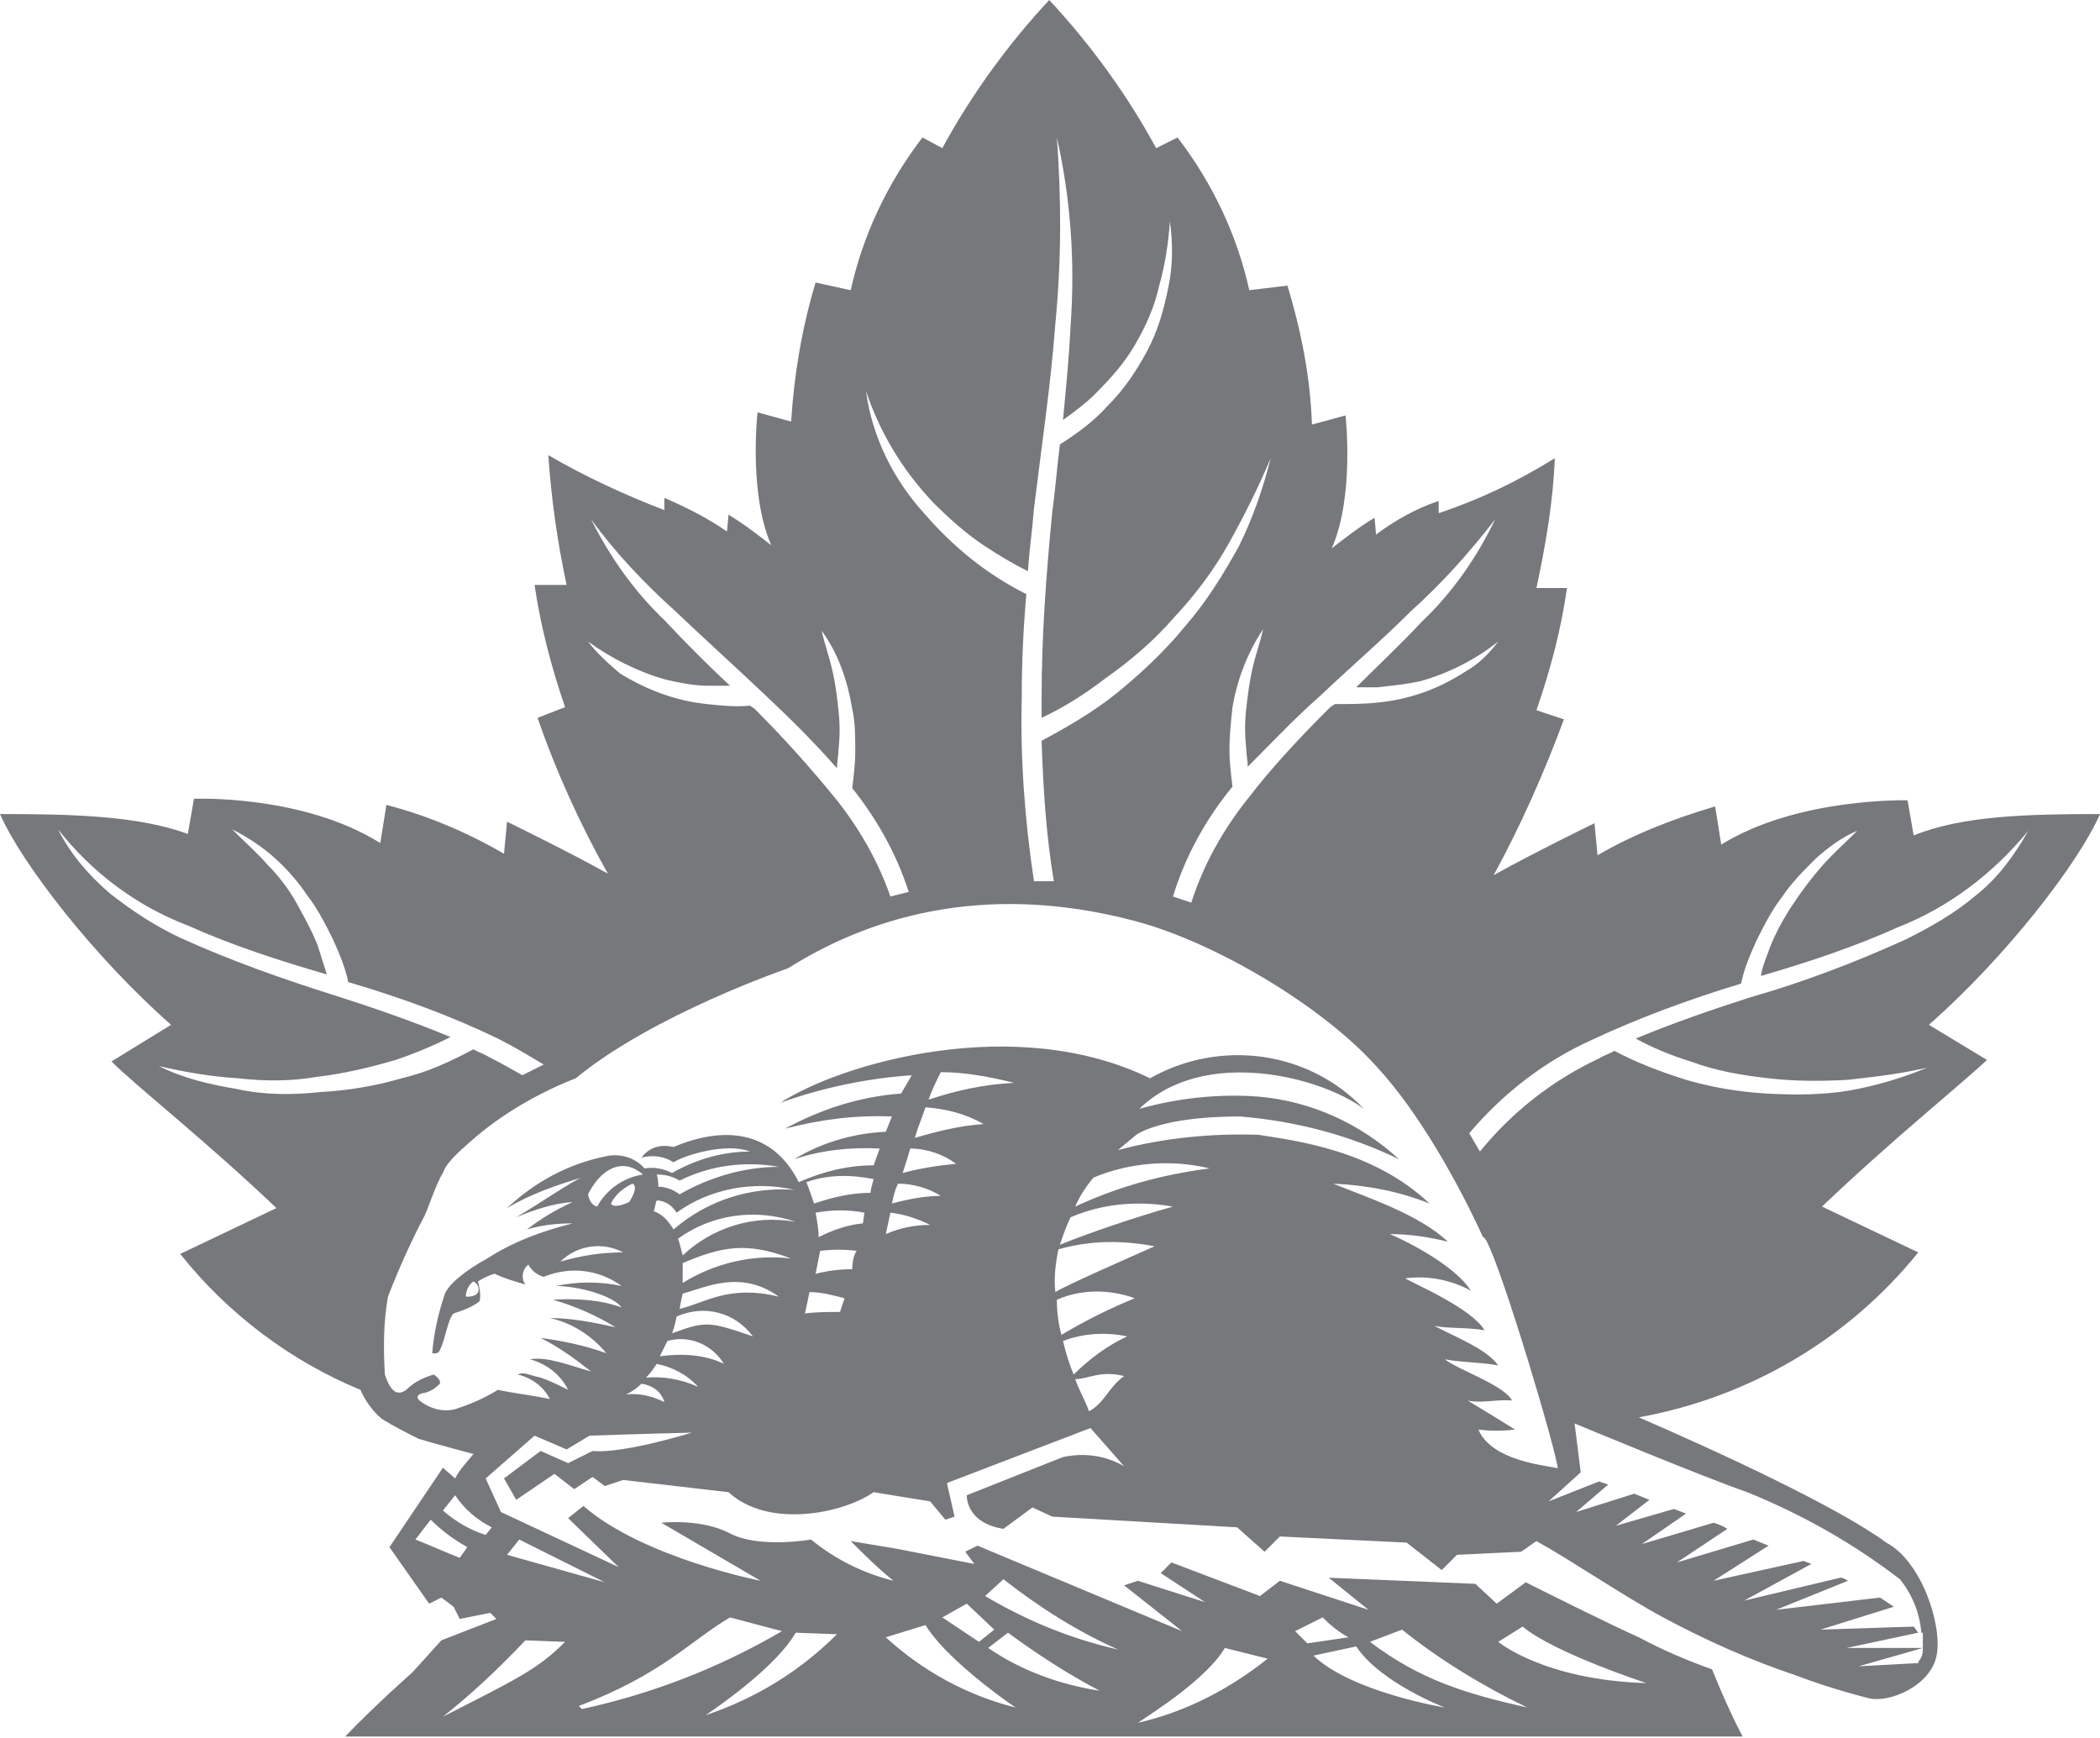 <svg enable-background="new 0 0 137.5 113.8" viewBox="0 0 137.5 113.8" xmlns="http://www.w3.org/2000/svg"><path d="m126.3 67.1c5.1-4.5 9.8-10.6 11.2-13.8-4.7 0-9 .1-12.2 1.4l-.4-2.3s-7.2-.2-12.2 2.9l-.4-2.5c-2.7.8-5.3 1.8-7.7 3.2l-.2-2.1s-4.1 2-6.6 3.4c1.8-3.3 3.3-6.7 4.6-10.2l-1.8-.6c.9-2.6 1.6-5.2 2-8h-2c.6-2.8 1.1-5.7 1.2-8.5-2.4 1.5-4.9 2.7-7.6 3.6v-.8c-1.5.5-2.9 1.3-4.1 2.2l-.1-1.1c-1 .6-1.9 1.3-2.8 2 1.5-3.4.9-8.7.9-8.7l-2.2.6c-.1-3.1-.7-6.1-1.6-9.1l-2.5.3c-.8-3.6-2.4-7-4.7-10l-1.4.7c-1.9-3.5-4.3-6.8-7-9.7-2.7 2.9-5.1 6.2-7 9.7l-1.3-.7c-2.3 3-3.9 6.4-4.7 10l-2.3-.5c-.9 3-1.4 6-1.6 9.1l-2.2-.6s-.6 5.3.9 8.7c-.9-.7-1.8-1.4-2.8-2l-.1 1.1c-1.3-.9-2.7-1.6-4.1-2.2v.8c-2.6-1-5.2-2.2-7.6-3.6.2 2.9.6 5.7 1.2 8.5h-2.1c.4 2.7 1.1 5.4 2 8l-1.8.7c1.2 3.5 2.8 7 4.6 10.2-2.5-1.4-6.6-3.4-6.6-3.4l-.2 2.1c-2.4-1.4-5-2.5-7.7-3.2l-.4 2.5c-5.1-3.2-12.2-2.9-12.2-2.9l-.4 2.3c-3.3-1.2-7.6-1.3-12.3-1.3 1.4 3.2 6.1 9.3 11.2 13.8l-3.9 2.4c1.6 1.6 6.3 5.3 10.8 9.6l-6.3 3c3.1 3.9 7.2 7 11.8 8.9.3.7.8 1.4 1.4 1.9.8.5 1.6.9 2.4 1.3.6.2 3.6 1 3.6 1-.4.5-.9 1-1.2 1.6l-.8-.7-3.5 5.2 2.6 3.7.8-.4.8.6.4.8 2-.4.4.4-3.6 1.4-1.9 2.1s-2.5 2.2-4.4 4.2h91.5c-1.1-2.1-2-4.4-2-4.4-1.7-.6-3.3-1.3-4.8-2.1-2-.9-5.4-2.6-7.4-3.6l-1.9 1.4-1.4-1.3-9.6-.4 2.6 2.1-5.8-1.9-1.3 1-5.8-2.2-.7.7 2.9 1.9-4.4-1.4-.9.3 3.8 3-13.4-5.6-.8.4.6.8-5.1-1-3-.5c.9.9 1.8 1.8 2.8 2.6-2-.5-3.8-1.4-5.4-2.7 0 0-3.4.6-5.3-.4s-4.5-.7-4.5-.7l6.5 3.8s-7.7-1.5-11.6-4.9l-1 .8 3.3 3.2-7.7-3.6-1-2.2 3.2-2.8 2.1.9 1.5-.9c2.7-.1 6.7-.2 6.7-.2s-4.5 1.4-6.5 1.2l-1.6.8-1.8-.8-2.4 1.8.8 1.4 2.5-1.7 1.3 1 1.2-.8.8.6 1.2-.4 6.9.8c2.6 2.4 7.5 1.4 9.5 0l3.7.6 1 1.2.6-.2-.5-2.2 9.4-3.6 2.2 2.5c-1.2-.7-2.6-.9-4-.6l-6.3 2.5s-.1 1.8 2.4 2.2l1.9-1.4 1.3.6 12.1.7 1.8 1.6 1-1 8.3.4 2.3 1.8 1-1 4.2-.2 1-.7c2.5 1.4 5.7 3.6 8.3 5 2.8 1.5 5.7 2.8 8.7 3.8 1.6.6 3.2 1.1 4.8 1.5 1.3.3 4-.8 4.4-2.8s-1-6.2-3.3-7.4c-3.1-2.3-11.1-6-16.2-8.2 7.2-1.3 13.7-5.1 18.3-10.8l-6.3-3c4.5-4.3 9.1-8 10.8-9.6zm-26.6 39.4c2 1.7 8.1 3.7 8.1 3.7-6.7-.2-9.7-2.7-9.7-2.7zm-7.9.2c2.5 2 5.3 3.7 8.2 5.1-4-.9-7-1.8-10.3-4.3zm2.8 5.1s-6.1-1-8.6-3.4l2.8-.6c1.6 2.4 5.8 4 5.8 4zm-8-5.9c.5.5 1.1 1 1.7 1.3l-2.7.4-.8-.8zm-6.4 2 2.8.7c-2.5 2-5.4 3.5-8.5 4.2 1.2-.8 4.5-2.9 5.7-4.9zm-14.5-4.5c2.3 1.8 4.8 3.4 7.5 4.6-3.1-.7-6-1.9-8.7-3.5zm6.3 7.3c-2.6-.4-5.1-1.3-7.3-2.8l1.3-1c1.9 1.4 3.9 2.7 6 3.8zm-8.7-5.7 1.8 1.7-1 .8-2.4-1.6zm-2.7 1.4c1.2 2 4.7 4.6 5.9 5.4-3.2-.8-6.1-2.4-8.5-4.6zm-5.8.6c-2.4 2.4-5.3 4.2-8.6 5.3 1.2-.8 4.7-3.3 5.9-5.4zm-7-1.1 3.4.9c-4.1 2.4-8.5 4.1-13.1 5.1l-.2-.2c5.5-2.1 7.2-4.2 9.9-5.8zm-13.8-5.1 5.6 2.8-6.4-1.8zm.4 6.6 2.6.1c-1.8 1.8-3.1 2.4-8 4.9 1.9-1.5 3.7-3.2 5.4-5zm52-61.8c2-1.9 4.1-3.7 6-5.6 2-1.8 3.8-3.8 5.5-6-1.2 2.5-2.8 4.8-4.8 6.7-1.4 1.5-2.9 2.9-4.3 4.3h1.4c.9-.1 1.9-.2 2.8-.4 1.8-.5 3.6-1.4 5.1-2.6-.6.8-1.3 1.5-2.2 2-1.7 1.1-3.6 1.8-5.7 2-.9.1-1.9.1-2.8.1l-.3.2c-1.9 1.9-3.8 3.9-5.4 6-1.6 2-2.9 4.3-3.7 6.8l-1.2-.4c.8-2.6 2.1-5 3.9-7.2-.1-.8-.2-1.6-.2-2.4 0-.9.1-1.9.2-2.8.3-1.8 1-3.6 2-5.1-.2.9-.5 1.7-.7 2.6s-.3 1.7-.4 2.6-.1 1.7 0 2.6c0 .4.1.8.1 1.2 1.6-1.6 3.1-3.2 4.7-4.6zm-25.3-12.7c1 1 2.1 2 3.3 2.8.9.6 1.9 1.2 2.9 1.7.1-1.4.3-2.8.4-4.1.5-4.1 1.1-8.1 1.4-12.1.4-4.1.4-8.1.1-12.2.9 4 1.2 8.1.9 12.3-.1 2.1-.3 4.1-.5 6.2.7-.5 1.5-1.1 2.1-1.7 1-1 1.9-2 2.6-3.2s1.3-2.5 1.6-3.9c.4-1.4.6-2.8.7-4.2.2 1.4.2 2.9-.1 4.3-.3 1.5-.7 2.9-1.4 4.2s-1.5 2.5-2.6 3.6c-.9 1-2 1.8-3.1 2.5-.2 1.5-.3 3-.5 4.4-.4 4.1-.7 8.1-.7 12.2v1.3c1.5-.7 2.9-1.6 4.2-2.6 1.7-1.2 3.2-2.5 4.5-4 1.4-1.5 2.6-3.1 3.6-4.9s1.9-3.6 2.7-5.5c-.5 2-1.2 4-2.1 5.8-1 1.8-2.1 3.6-3.5 5.2-1.3 1.6-2.9 3.1-4.5 4.4-1.5 1.2-3.2 2.2-4.9 3.1.1 3.1.3 6.2.8 9.2h-1.3c-.6-4-.9-8-.8-12 0-2.3.1-4.5.3-6.8-2.6-1.3-4.8-3.1-6.7-5.3-2-2.2-3.4-5-3.8-8 .9 2.7 2.4 5.2 4.4 7.3zm-22.6 9.1c1.5 1.1 3.3 2 5.1 2.5.9.2 1.8.4 2.8.4h1.4c-1.5-1.4-2.9-2.8-4.3-4.3-2-1.9-3.6-4.2-4.8-6.6 1.6 2.2 3.5 4.2 5.5 6 2 1.9 4 3.7 6 5.6 1.6 1.5 3.2 3.1 4.6 4.7 0-.4.1-.8.1-1.2.1-.9.1-1.7 0-2.6s-.2-1.8-.4-2.6c-.2-.9-.5-1.7-.7-2.6 1.1 1.5 1.7 3.3 2 5.1.2.9.2 1.8.2 2.8 0 .8-.1 1.6-.2 2.4 1.6 2 2.9 4.3 3.7 6.8-.4.1-.8.2-1.2.3-.8-2.3-2-4.4-3.5-6.3-1.7-2.1-3.5-4.1-5.4-6l-.3-.2c-.9.1-1.9 0-2.8-.1-2-.2-3.9-.9-5.7-2-.7-.6-1.5-1.3-2.1-2.1zm-23 29.3c-1.8-.3-3.5-.7-5.1-1.5 1.7.4 3.5.7 5.2.8 1.7.2 3.5.2 5.2-.1 1.7-.2 3.4-.6 5.1-1.1 1.2-.4 2.4-.9 3.6-1.5-2.4-1-5-1.9-7.5-2.7-3.5-1.1-6.9-2.3-10.2-3.8-1.7-.8-3.2-1.8-4.6-2.9-1.4-1.2-2.6-2.6-3.4-4.2 2.2 2.8 5.1 5 8.5 6.3 2.9 1.3 6 2.3 9.1 3.2-.2-.6-.4-1.3-.6-1.9-.4-1-.9-1.9-1.4-2.8s-1.2-1.8-1.9-2.5c-.7-.8-1.5-1.5-2.3-2.3 1 .5 1.9 1.1 2.7 1.8s1.6 1.6 2.2 2.5c.7.9 1.2 1.9 1.7 2.9.4.9.8 1.8 1 2.8 3.4 1 6.7 2.2 9.8 3.7 1 .5 2 1.1 3 1.7l-1.4.7c-.7-.4-1.4-.8-2.2-1.2-.3-.2-.7-.3-1-.5-1.5.8-3 1.5-4.7 1.9-1.7.5-3.5.8-5.3.9-1.9.2-3.7.2-5.5-.2zm14.6 30.7c-1-.4-1.9-.8-2.9-1.2l1-1.3c.7.7 1.5 1.3 2.4 1.8zm2.1-2-.4.5c-1-.3-2-.9-2.8-1.6l.8-1c.6.9 1.4 1.6 2.4 2.1zm8.8-8.7c.4-.2.7-.4 1-.7.7.1 1.3.5 1.5 1.2-.8-.4-1.7-.6-2.5-.5zm-.2-9.3c-1.4 0-2.7.2-4.1.6 1.1-1.1 2.8-1.3 4.1-.6zm-2.3-3.8c.8-1.6 2.2-2.5 3.6-1.3-1.3.2-2.4 1-3 2.1-.5-.1-.6-.8-.6-.8zm1.5.6c.3-.6.8-1 1.4-1.3 0 0 .5.1-.2 1.2-1.1.5-1.2.1-1.2.1zm2.3 11.4c.3-.3.5-.6.7-.9 1 .2 2 .7 2.7 1.5-1.1-.5-2.3-.7-3.4-.6zm.7-13.3c.5 0 1 .1 1.5.4 2-1 4.3-1.3 6.5-.9-2.3 0-4.6.7-6.5 1.8-.4-.3-.9-.5-1.4-.5 0-.2 0-.5-.1-.8zm1.3 2.5c2.2-1.6 5.1-2.1 7.7-1.5-2.9-.2-5.7.7-7.9 2.6-.3-.5-.7-1-1.3-1.2.1-.2.1-.5.2-.7.5 0 1 .3 1.3.8zm-1.1 9.4c.2-.4.5-1 .5-1 1.4-.4 2.9.2 3.7 1.5-1.2-.6-2.7-.7-4.2-.5zm.8-1.5s.2-.5.3-1.1c1.8-.8 3.8-.3 5 1.3-2.9-1-3.1-1-5.3-.2zm.5-1.6s.1-.6.2-1c1.5-.4 3.8-1.6 6.3.2-3.3-.8-4.8.4-6.5.8zm.2-1.7c0-.4 0-.9 0-1.3 2.6-1.1 4.2-1.4 7.1-.3-2.5-.3-5 .3-7.1 1.6zm0-1.8c-.1-.4-.2-.8-.3-1.1 2.2-1.6 5.1-2 7.7-1.1-2.8-.5-5.5.4-7.4 2.2zm10.3 3.7c-.8 0-1.6 0-2.3.1.1-.4.3-1.4.3-1.4.8 0 1.5.2 2.3.4-.1.3-.2.6-.3.9zm.8-2.8c-.8 0-1.6.1-2.4.3.1-.5.2-1 .3-1.5.8-.1 1.6-.1 2.4 0-.2.2-.3.8-.3 1.2zm.7-3c-1 .1-1.9.4-2.9.9 0-.5-.1-1.1-.2-1.6 1.1-.2 2.2-.2 3.2 0zm.5-2c-1.3 0-2.5.3-3.7.7-.1-.3-.3-.9-.5-1.4 1.4-.5 2.9-.5 4.4-.2-.1.4-.2.7-.2.9zm1 2.7c.1-.5.2-.9.3-1.4.9.1 1.8.4 2.6.8-1 0-2 .2-2.9.6zm.4-2c.1-.5.2-.9.4-1.3 1 0 2 .3 2.8.8-1 0-2.1.2-3.2.5zm.7-2c.2-.6.3-.9.5-1.6 1.1 0 2.2.4 3 1-1.1.1-2.4.3-3.5.6zm.8-2.3c.2-.7.5-1.4.7-2 1.3.1 2.6.4 3.8 1.1-1.6.1-3.1.5-4.5.9zm.9-2.5c.2-.6.5-1.2.8-1.8 1.6 0 3.2.3 4.8.7-2 .1-3.8.5-5.6 1.1zm10.5 20.4c-.2-.6-.7-1.5-.9-2.1.8 0 1.7-.6 3.2-.2-1 .7-1.3 1.8-2.3 2.3zm-1-2.4c-.3-.7-.5-1.4-.7-2.2 1.3-.5 2.8-.6 4.2-.3-1.3.6-2.5 1.5-3.5 2.5zm-.8-2.6c-.2-.7-.3-1.5-.3-2.3 1.6-.7 3.4-.7 5.1-.1-1.7.7-3.3 1.5-4.8 2.4zm-.4-2.8c-.1-.9 0-1.8.2-2.8 2.1-.6 4.2-.6 6.3-.2-1.8.8-5.9 2.6-6.5 3zm.3-3.1c.2-.6.4-1.2.7-1.8 2.1-.9 4.4-1.1 6.7-.7-2.5.7-5.7 1.8-7.4 2.5zm1-2.5c.3-.7.7-1.3 1.2-1.9 2.4-1 5.1-1.2 7.6-.6-3.1.4-6 1.2-8.8 2.5zm26.4 14.6c.8.1 1.6.1 2.4 0-.8-.5-2.1-1.3-3.1-1.9.9.2 2-.1 2.9 0-.5-1-3.5-2-4.4-2.7 1 .2 2.5.2 3.5.4-.8-1.1-2.7-1.8-4.2-2.6.8.2 2.3.1 3.3.3-.8-1.4-4.5-3-5.2-3.4 1.5-.2 3 .1 4.3.8-1-1.6-4.1-3.2-5.3-3.7 1.3 0 2.6.2 3.8.5-1.9-1.8-5.3-2.9-7.5-3.8 2.2.1 4.3.5 6.3 1.3-3.7-3.5-8.7-4.1-11.2-4.5-3.1-.1-6.2.2-9.2 1l1.2-1c.6-.4 2.5-1.2 6.8-1.2 3.6.3 7.1 1.2 10.4 2.8-2.5-2.3-5.7-3.8-9.2-4.1-2.6-.2-5.3.1-7.8.8 4.2-4.1 11.9-2.1 14.7 0-3.6-3.8-9.4-4.6-14-2-8.8-4.3-20.2-1-24.2 1.6 2.8-1 5.7-1.6 8.6-1.8 0 0-.4.7-.7 1.2-2.7.2-5.2 1-7.6 2.3 2.3-.6 4.6-.9 7-.8l-.4 1c-2.1.1-4.2.7-6 1.8 1.8-.6 3.7-.8 5.6-.7l-.4 1.1c-1.7 0-3.3.4-4.9 1.1-1.7-3.4-4.9-3.7-8.2-2.3-.8-.2-1.6 0-2.1.7.7-.2 1.5-.1 2.1.3.8-.5 3.5-1.3 5-.7-1.8 0-3.5.5-5.1 1.4-.6-.3-1.2-.4-1.8-.3-.6-.7-1.6-1-2.5-.8-2.5.5-4.7 1.7-6.5 3.4 1.5-.9 3.2-1.5 4.9-2-.6.2-2.6 1.6-4.3 2.6 1.2-.5 2.4-.9 3.7-1-1.1.5-2.1 1.1-3 1.8 1-.3 2-.4 3-.4-2 .5-3.9 1.2-5.6 2.3-1.3.7-2.6 1.7-2.8 2.4-.4 1.2-.7 2.5-.8 3.8 0 0 .4.1.5-.2.4-.8.5-2 .9-2.4.6-.2 1.2-.4 1.7-.8.1-.4 0-.9-.1-1.3.3-.2.7-.4 1.1-.5.6.3 1.3.5 2 .7-.3-.4-.2-1 .2-1.3.2.4.6.7 1 .8 1.7-.7 3.6-.5 5.1.6-1.4-.3-2.9-.3-4.3 0 1.4 0 3.7.6 4.3 1.4-1.4-.5-3-.6-4.5-.5 1.4.4 2.8 1 4.1 1.8-1.4-.3-2.8-.6-4.3-.6 1.4.3 2.7 1.1 3.7 2.3-1.4-.5-2.8-.8-4.3-1 1.2.6 2.3 1.4 3.3 2.2-1.4-.4-2.9-1-4-.8 1.1.3 2 1 2.5 2-.6-.3-1.2-.6-1.8-.8-.9-.2-1.1-.4-1.5-.2.9.2 1.7.8 2.1 1.6-.9-.2-2.5-.4-3.4-.6-.8.5-1.7.9-2.6 1.2-.8.3-1.7.1-2.4-.4-.6-.4 0-.6.2-.6.4-.1.7-.3 1-.6.1-.3-.4-.6-.4-.6-.7.2-1.3.5-1.8 1-.8.6-1.2-.4-1.4-1-.1-1.7-.1-3.4.2-5.1.7-1.8 1.5-3.6 2.4-5.3.2-.4.8-2.2 1.2-2.8.2-.6.8-1.2 2.2-2.4 1.9-1.6 4.2-2.9 6.5-3.8 5.1-4.2 13.9-7.2 13.9-7.2 4.9-3.1 12.5-5.8 22.7-3.1 5.3 1.4 12.3 5.6 15.8 9.5 2.8 3 5.4 7.7 7 11.2.1 0 .1.1.2.2 1 1.7 4.7 14.1 4.7 15 .5-.2-4.2-.2-5.2-2.6zm-65.7-8.8c-.2.1-.4.1-.6.1 0-.4.2-.8.5-1 0 0 .2.1.3.3.1.3 0 .5-.2.6zm93.3 18.6c.8 1 1.3 2.2 1.4 3.5h.1v1 .1c0 .3-.1.6-.3.8v.1h-.1-.1l-3.7.2 4.2-1.2h-5l4.7-1c-.1-.1-.2-.3-.3-.4l-6.1.2 4.8-1.5c-.3-.2-.6-.4-.9-.6l-6.8.8 4.7-1.9c-.2-.1-.3-.2-.5-.2l-6.3 1.5 4.4-2.4c-.2-.1-.3-.1-.5-.2l-5.9 1.3 3.6-2.3-1-.4-5 1.5 3.3-2.2c-.3-.2-.6-.3-.9-.4l-4.7 1.4 2.9-2c-.3-.1-.5-.2-.8-.3l-3.8 1.1 2.2-1.7-1-.4-3.8 1.2 2.1-1.8-.6-.2-3.3 1.3 2.1-1.9-.4-3.2s8.4 3.5 11.3 4.5c3.7 1.5 7 3.4 10 5.7zm-3.3-32c-1.8.3-3.6.3-5.4.2s-3.6-.4-5.3-.9c-1.6-.5-3.2-1.1-4.7-1.9-.3.2-.7.3-1 .5-3 1.4-5.7 3.5-7.8 6.1l-.7-1.2c2.2-2.6 4.9-4.7 8-6.1 3.2-1.5 6.5-2.7 9.8-3.7.2-1 .6-1.9 1-2.8.5-1 1-2 1.7-2.9.6-.9 1.4-1.7 2.2-2.5.8-.7 1.7-1.4 2.7-1.8-.8.8-1.6 1.5-2.3 2.3s-1.3 1.6-1.9 2.5-1.1 1.8-1.5 2.8c-.2.6-.5 1.2-.6 1.9 3.1-.9 6.1-1.9 9-3.2 3.3-1.3 6.2-3.5 8.5-6.3-.9 1.6-2 3.1-3.4 4.2-1.4 1.2-3 2.1-4.6 2.9-3.3 1.5-6.7 2.8-10.2 3.8-2.5.8-5.1 1.7-7.5 2.7 1.1.6 2.3 1.1 3.6 1.5 1.6.6 3.3.9 5.1 1.1 1.7.2 3.5.2 5.2.1 1.8-.2 3.5-.4 5.2-.8-1.7.7-3.4 1.2-5.1 1.5z" fill="#77787b"/></svg>